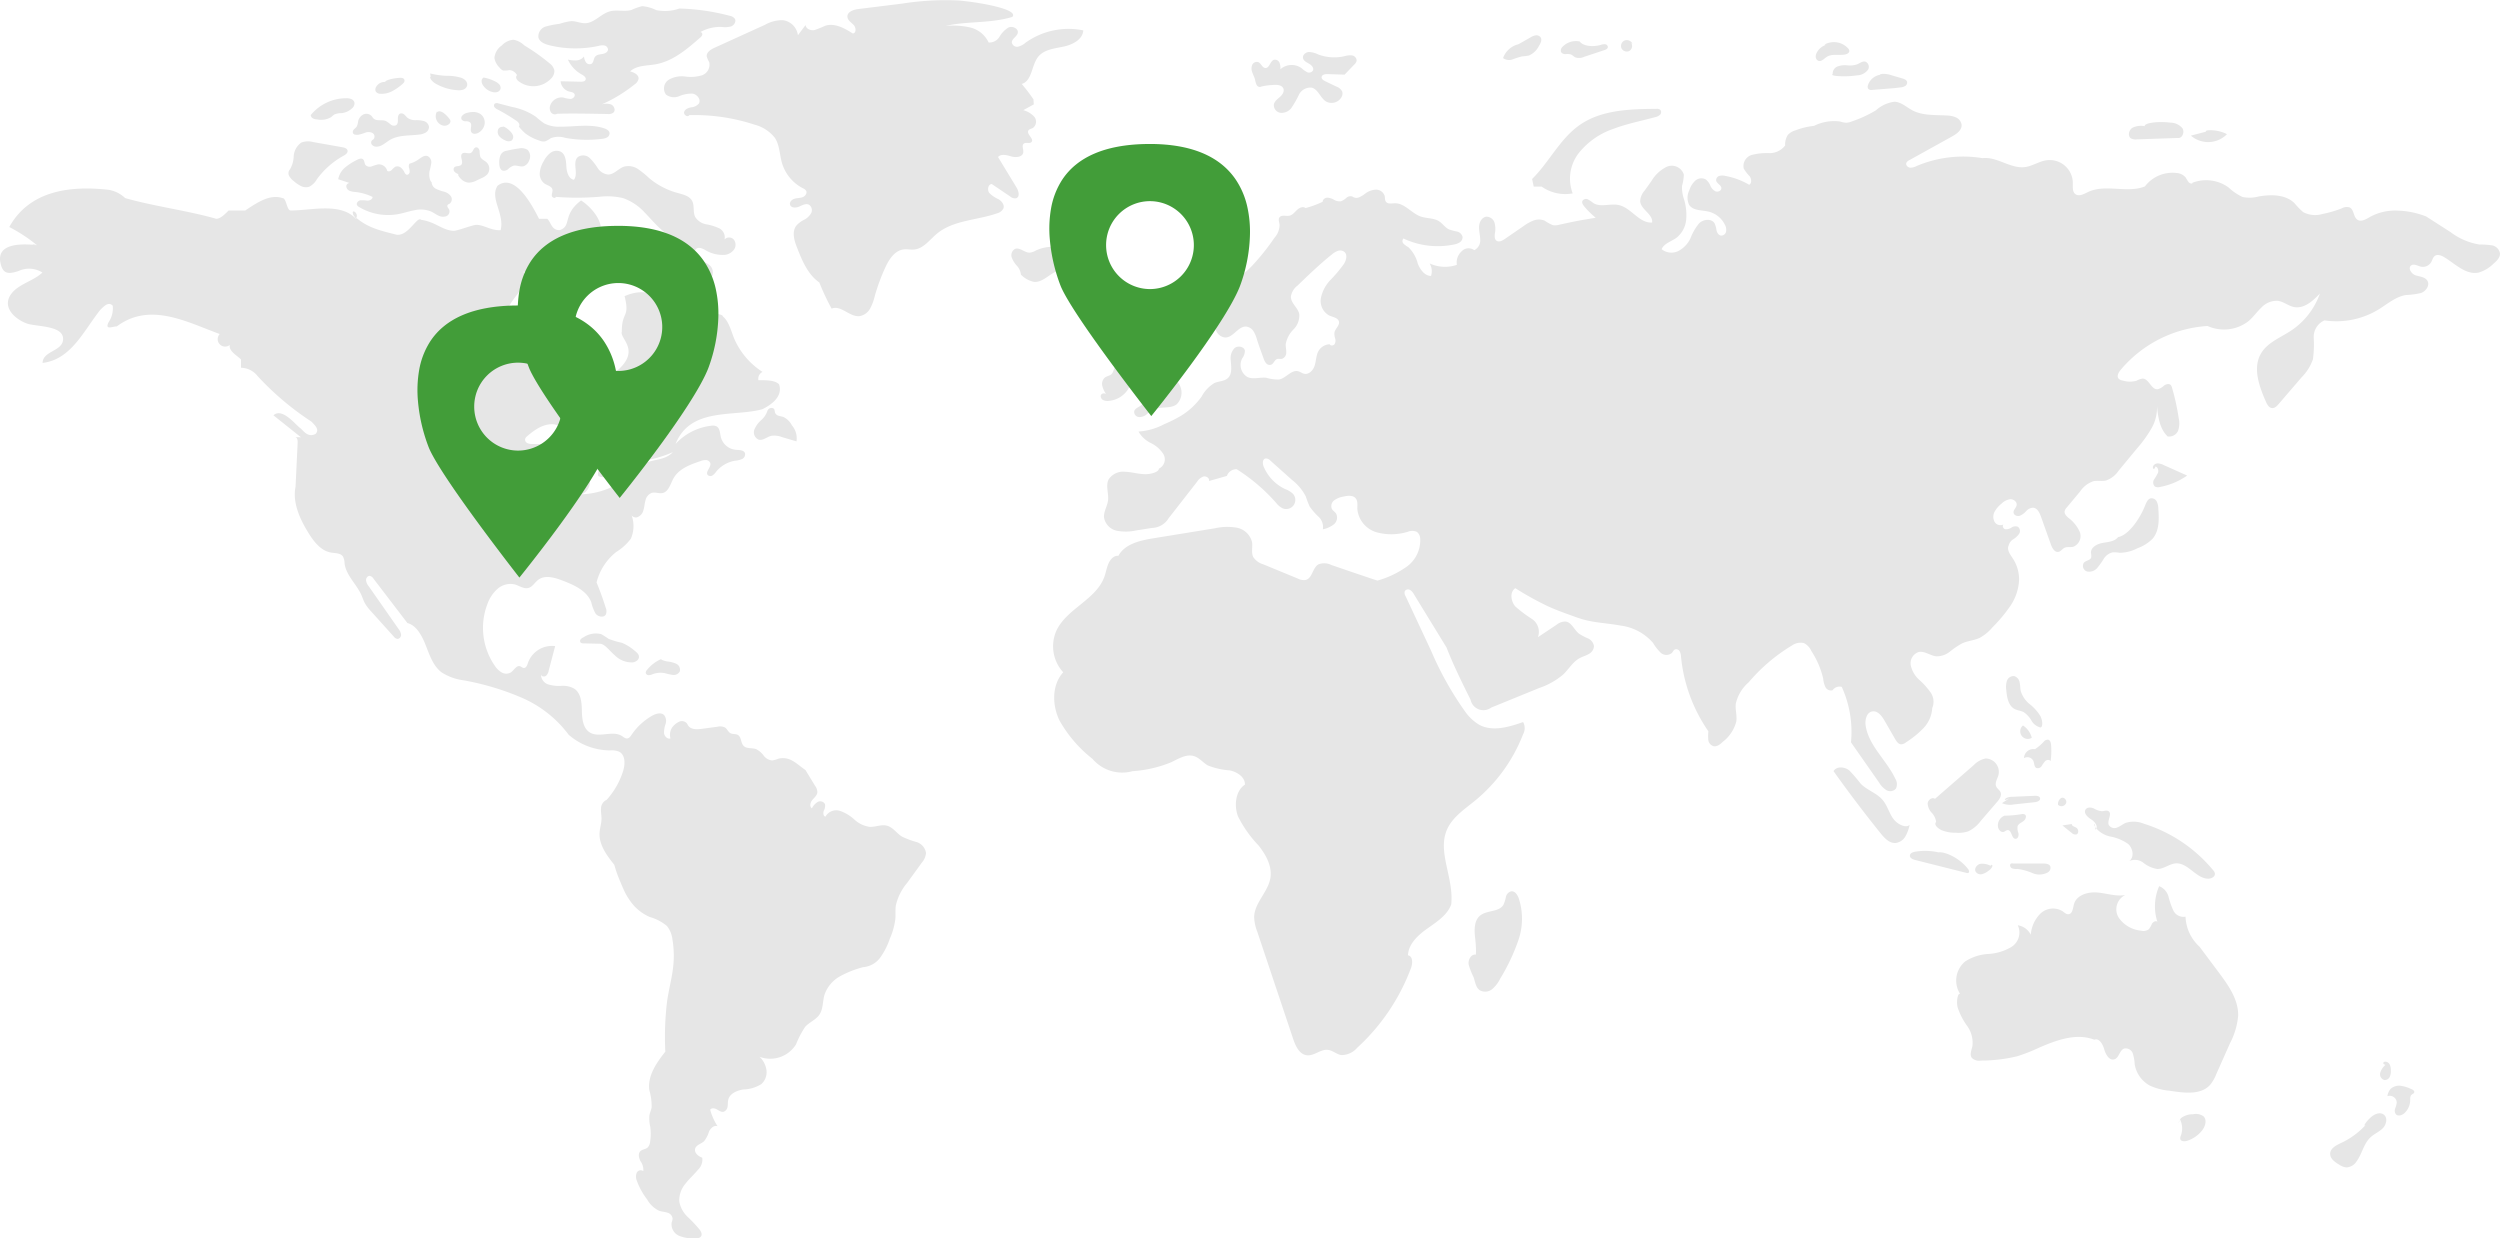 <svg xmlns="http://www.w3.org/2000/svg" xmlns:xlink="http://www.w3.org/1999/xlink" width="356" height="176.344" viewBox="0 0 356 176.344">
  <defs>
    <clipPath id="clip-path">
      <rect id="Rectangle_479" data-name="Rectangle 479" width="356" height="176.344" fill="#e6e6e6"/>
    </clipPath>
    <filter id="Blue_Pin_Canada" x="64.733" y="23.159" width="46.57" height="56.743" filterUnits="userSpaceOnUse">
      <feOffset dy="3" input="SourceAlpha"/>
      <feGaussianBlur stdDeviation="3" result="blur"/>
      <feFlood flood-opacity="0.161"/>
      <feComposite operator="in" in2="blur"/>
      <feComposite in="SourceGraphic"/>
    </filter>
    <filter id="Blue_Pin_Canada-2" x="50.448" y="34.499" width="46.57" height="56.743" filterUnits="userSpaceOnUse">
      <feOffset dy="3" input="SourceAlpha"/>
      <feGaussianBlur stdDeviation="3" result="blur-2"/>
      <feFlood flood-opacity="0.161"/>
      <feComposite operator="in" in2="blur-2"/>
      <feComposite in="SourceGraphic"/>
    </filter>
    <filter id="Blue_Pin_Canada-3" x="140.43" y="11.499" width="46.57" height="56.743" filterUnits="userSpaceOnUse">
      <feOffset dy="3" input="SourceAlpha"/>
      <feGaussianBlur stdDeviation="3" result="blur-3"/>
      <feFlood flood-opacity="0.161"/>
      <feComposite operator="in" in2="blur-3"/>
      <feComposite in="SourceGraphic"/>
    </filter>
  </defs>
  <g id="map-all" transform="translate(-38.314 -6870.025)">
    <g id="Map" transform="translate(38.314 6870.025)" clip-path="url(#clip-path)">
      <path id="Path_466" data-name="Path 466" d="M7.8,59.014a1.578,1.578,0,0,0,.166.085c.17.014.335.028.485.044a1.922,1.922,0,0,0-.651-.129" transform="translate(-3.204 -24.235)" fill="#e6e6e6"/>
      <path id="Path_467" data-name="Path 467" d="M85.752,52.01c.342-.8-.839-1.35-.43-.463h-.084c.052.052.107.094.16.144a4.028,4.028,0,0,0,.292.447c.014-.058.024-.1.034-.152l.028.025" transform="translate(-35.002 -20.982)" fill="#e6e6e6"/>
      <path id="Path_468" data-name="Path 468" d="M130.506,138.03a12.592,12.592,0,0,1-2.063-.77c-.757-.472-1.282-1.335-2.146-1.558-.805-.207-1.642.217-2.472.167a4.053,4.053,0,0,1-2.156-1.035,5.857,5.857,0,0,0-2.067-1.242,1.748,1.748,0,0,0-2.062.835c-.312-.1-.343-.533-.237-.843a1.511,1.511,0,0,0,.18-.941.761.761,0,0,0-1.046-.315,2.2,2.2,0,0,0-.819.9c-.377-.239-.234-.835.051-1.179s.683-.652.724-1.1a1.551,1.551,0,0,0-.317-.91l-1.379-2.262c-.685-.46-1.2-.958-1.817-1.3a2.7,2.7,0,0,0-2.039-.316,3.52,3.52,0,0,1-.885.253,1.686,1.686,0,0,1-1.2-.683,3.059,3.059,0,0,0-1.07-.922c-.592-.226-1.364-.019-1.8-.476-.411-.428-.3-1.246-.807-1.548-.316-.187-.741-.077-1.064-.252s-.459-.6-.769-.806a1.539,1.539,0,0,0-1.073-.116l-2.232.3c-.687.093-1.521.127-1.924-.437-.093-.13-.153-.283-.258-.4a.951.951,0,0,0-1.067-.172,2.783,2.783,0,0,0-.9.711,1.9,1.9,0,0,0-.318,1.664c-.426.143-.856-.295-.916-.74a3.7,3.7,0,0,1,.219-1.319,1.339,1.339,0,0,0-.213-1.268c-.441-.428-1.177-.2-1.711.1a8.787,8.787,0,0,0-2.918,2.712c-.15.223-.323.476-.589.516-.295.044-.546-.192-.8-.351-1.317-.835-3.23.318-4.555-.5-.977-.6-1.113-1.947-1.133-3.1s-.122-2.483-1.073-3.128a3.246,3.246,0,0,0-1.827-.409,5.294,5.294,0,0,1-1.879-.2,1.494,1.494,0,0,1-1.043-1.426c.034.291.459.38.7.21a1.283,1.283,0,0,0,.4-.759l.918-3.484a3.63,3.63,0,0,0-3.88,2.413c-.1.319-.262.735-.6.7-.186-.017-.324-.18-.5-.24-.527-.18-.861.553-1.319.869a1.3,1.3,0,0,1-1.327,0,3.01,3.01,0,0,1-.985-.971,9.476,9.476,0,0,1-1.009-8.829,5.172,5.172,0,0,1,1.449-2.123,2.762,2.762,0,0,1,2.427-.6c.653.184,1.281.674,1.937.5.591-.159.908-.791,1.4-1.161.955-.725,2.314-.325,3.434.1,1.657.634,3.493,1.44,4.117,3.1a6.051,6.051,0,0,0,.613,1.612c.349.461,1.17.63,1.46.13a1.24,1.24,0,0,0-.022-.973q-.565-1.825-1.3-3.593a8.047,8.047,0,0,1,2.8-4.338,7.422,7.422,0,0,0,2.084-1.893,4.466,4.466,0,0,0,.115-3.3.805.805,0,0,0,.733.266,1.4,1.4,0,0,0,.939-1.013c.145-.461.164-.953.3-1.417a1.46,1.46,0,0,1,.893-1.061c.49-.14,1.019.128,1.519.027.883-.181,1.129-1.288,1.564-2.079.756-1.373,2.377-1.977,3.864-2.474a1.986,1.986,0,0,1,.775-.147.674.674,0,0,1,.608.433c.169.595-.768,1.261-.347,1.713a.557.557,0,0,0,.681.034,2.154,2.154,0,0,0,.51-.528,4.426,4.426,0,0,1,2.683-1.558,3.2,3.2,0,0,0,.992-.234.741.741,0,0,0,.421-.839c-.171-.473-.828-.443-1.329-.483a2.428,2.428,0,0,1-2.11-1.821c-.129-.556-.122-1.259-.627-1.524a1.3,1.3,0,0,0-.748-.078A8.177,8.177,0,0,0,96.2,81.344c2.125-5.311,8.369-3.809,12.384-4.956,1.179-.589,2.947-1.768,2.357-3.536-.589-.589-1.768-.589-2.947-.589a1.094,1.094,0,0,1,.589-1.179,10.631,10.631,0,0,1-3.832-4.307c-.533-1.012-.84-2.814-1.81-3.586.006-.118-.2-.281-.84-.357-.589,1.768-1.768,3.536-2.947,2.947-2.357-2.947-5.3-7.661-10.213-5.483.784,3.126-.395,2.095-.395,5.041-.331.992,2.6,2.537-.4,5.331-.678.632-.7.081-1.216.857l-.741,3.094c-.589-1.179-.589-2.357-1.179-2.947-4.125-3.536-11.787-3.536-12.717-9.435.574-1.851,3.111-3.261,2.245-5.455a4.189,4.189,0,0,0,3.251-.242,1.6,1.6,0,0,0,.345-2.529,10.009,10.009,0,0,0,6.492-1.469c2.306-1.764-.091-4.73-1.879-5.877C80.033,48.724,81.47,50.31,79.7,50.9c-1.179,0-1.179-1.031-1.768-1.621H76.755c-1.179-2.357-3.536-6.483-5.893-4.715-1.179,1.768,1.018,3.978.429,6.335-1.351.086-2.362-.753-3.461-.754-.533,0-2.721.872-3.243.85-1.594-.069-2.565-1.275-4.628-1.569-.589-.589-1.952,2.652-3.72,2.063-2.131-.533-3.87-.955-5.49-2.335a.93.93,0,0,1-.062.127C48.467,46.921,44.342,48.1,41.4,48.1c-.589,0-.589-1.768-1.179-1.768-1.768-.589-3.536.589-5.3,1.768H32.555c-.589.589-1.179,1.179-1.768,1.179-4.125-1.179-8.84-1.768-12.965-2.947a4.468,4.468,0,0,0-2.357-1.179c-5.3-.589-11.2,0-14.144,5.3a22.53,22.53,0,0,1,3.929,2.576c-.3-.024-.345.015-.485-.044-2.013-.162-5.233-.111-4.706,2.539.337,1.7,1.192,1.647,2.585,1.193a3.542,3.542,0,0,1,3.392.218c-1.274,1.222-3.4,1.618-4.449,3.06-1.345,1.852.5,3.549,2.2,4.183,1.321.494,5.179.245,5.2,2.186C9,68.175,6.1,68.038,6.066,69.805c4.094-.49,5.862-4.615,8.22-7.562.589-.589,1.179-1.179,1.768-.589a3.543,3.543,0,0,1-.589,2.357c-.589,1.179.589.589,1.179.589,4.715-3.536,10.019-.589,14.648,1.091a1.058,1.058,0,0,0,1.428,1.555c-.164.89,1.015,1.48,1.6,2.069v1.179a3.062,3.062,0,0,1,2.357,1.179,40.578,40.578,0,0,0,7.661,6.483c.589.589,1.179,1.179.589,1.768-1.179.589-1.768-.589-2.289-.924-.808-.7-2.515-2.8-3.7-1.736l3.916,3.128-.79-.016c.3.1.336.494.321.806q-.149,3.132-.3,6.265c-.456,2.247.613,4.591,1.849,6.584.772,1.245,1.776,2.545,3.221,2.783.6.1,1.337.054,1.681.558a2.156,2.156,0,0,1,.229.976c.215,1.71,1.707,2.953,2.406,4.528.171.386.295.794.5,1.165a6.226,6.226,0,0,0,.886,1.157l3.2,3.559a.834.834,0,0,0,.557.352.571.571,0,0,0,.494-.631,1.656,1.656,0,0,0-.368-.808L52.5,101.6a1.659,1.659,0,0,1-.377-.845c-.012-.313.235-.655.546-.621a.834.834,0,0,1,.513.39l4.833,6.322c1.3.338,2.078,1.812,2.622,3.2s1.046,2.907,2.232,3.812A7.514,7.514,0,0,0,66.008,115a37.98,37.98,0,0,1,8.264,2.469,16.5,16.5,0,0,1,6.71,5.289,9.061,9.061,0,0,0,5.872,2.225,2.861,2.861,0,0,1,1.306.179c.913.47.876,1.789.568,2.768a11.079,11.079,0,0,1-2.34,4.092,1.359,1.359,0,0,0-.8,1.216c-.042.507.076,1.014.066,1.522-.012.65-.233,1.279-.275,1.928-.11,1.721,1.025,3.245,2.1,4.592a17.751,17.751,0,0,0,.872,2.449c.14.339.279.677.431,1.01a9.068,9.068,0,0,0,1.488,2.351,6.63,6.63,0,0,0,2.244,1.61,6.675,6.675,0,0,1,2.455,1.282,3.734,3.734,0,0,1,.782,1.884,14.12,14.12,0,0,1,.054,4.36c-.2,1.474-.577,2.918-.8,4.388a42.03,42.03,0,0,0-.263,7.268c-1.273,1.6-2.545,3.451-2.283,5.461a8.318,8.318,0,0,1,.335,2.47c-.07.4-.257.766-.322,1.162a5.385,5.385,0,0,0,.126,1.617,7.1,7.1,0,0,1-.026,2.139,1.321,1.321,0,0,1-.35.8c-.293.258-.758.252-1.035.526-.359.356-.212.964.018,1.414a2.1,2.1,0,0,1,.4,1.424.623.623,0,0,0-.931.226,1.455,1.455,0,0,0-.007,1.087,9.913,9.913,0,0,0,1.493,2.728,3.835,3.835,0,0,0,1.7,1.6c.379.133.793.143,1.173.274a.994.994,0,0,1,.747.845,2.584,2.584,0,0,1-.137.568A1.782,1.782,0,0,0,96.7,194.1a5.209,5.209,0,0,0,2.283.364c.314,0,.682-.024.85-.288.18-.285.01-.657-.187-.93a20.262,20.262,0,0,0-1.741-1.854,3.932,3.932,0,0,1-1.178-2.206,3.648,3.648,0,0,1,.882-2.5c.551-.717,1.238-1.32,1.813-2.018a1.962,1.962,0,0,0,.578-1.688c-.573-.2-1.191-.718-1-1.312.173-.526.855-.654,1.259-1.032a4.122,4.122,0,0,0,.709-1.383c.221-.473.713-.93,1.208-.762a8.3,8.3,0,0,1-1.045-2.333c.174-.305.639-.236.945-.061s.626.423.968.341a.873.873,0,0,0,.564-.753c.054-.328.02-.669.106-.991.234-.876,1.239-1.285,2.135-1.429a5.045,5.045,0,0,0,2.57-.768,2.286,2.286,0,0,0,.728-1.971,3.24,3.24,0,0,0-.978-1.909,4.32,4.32,0,0,0,5.19-1.786,13.4,13.4,0,0,1,1.294-2.483c.6-.669,1.538-1,2.04-1.751.538-.8.438-1.859.705-2.788a4.8,4.8,0,0,1,2.219-2.659,14.255,14.255,0,0,1,3.286-1.3,3.352,3.352,0,0,0,2.458-1.388,10,10,0,0,0,1.339-2.639,10.138,10.138,0,0,0,.8-2.86c.048-.627-.022-1.261.065-1.884a7.585,7.585,0,0,1,1.63-3.252l2.07-2.858a2.411,2.411,0,0,0,.6-1.372,1.931,1.931,0,0,0-1.365-1.569M75.079,80.236c1.1-.962,2.448-1.869,3.894-1.676a5.13,5.13,0,0,1,2.853,1.779,9.663,9.663,0,0,0,2.569,2.239,6.916,6.916,0,0,1,1.115.553A1.085,1.085,0,0,1,86,84.2a2.129,2.129,0,0,1-.583.8.815.815,0,0,0-.216.911,1.586,1.586,0,0,0,1.779-.285,7.979,7.979,0,0,1,4.271-1.858,15.808,15.808,0,0,0,4.561-1.258c-1.04,1.124-2.558,1.005-3.717,1.473a9.514,9.514,0,0,0-2.462,1.872,11.065,11.065,0,0,1-6.8,2.658,1.883,1.883,0,0,0,1.123-2.15,5.488,5.488,0,0,0-1.241-2.32,1.1,1.1,0,0,0-.681-.515c-.372-.039-.668.3-.877.609a12.746,12.746,0,0,0-.954,1.688,2.408,2.408,0,0,1-.431.714.73.73,0,0,1-.764.207c-.339-.142-.433-.578-.43-.946A4.246,4.246,0,0,1,80.3,82.457c.25-.183.56-.441.453-.732-.091-.247-.415-.292-.679-.3l-4.258-.077a1.654,1.654,0,0,1-.7-.116.565.565,0,0,1-.344-.572.819.819,0,0,1,.309-.428" transform="translate(0 -18.125)" fill="#e6e6e6"/>
      <path id="Path_469" data-name="Path 469" d="M93.111,38.193a3.78,3.78,0,0,1-1.248.573.754.754,0,0,0-.054.612,1.5,1.5,0,0,1,.078.624c-.041.207-.252.4-.451.33a.56.56,0,0,1-.267-.3,2.1,2.1,0,0,0-.509-.687.8.8,0,0,0-.805-.143,2.234,2.234,0,0,0-.52.471c-.173.16-.453.266-.635.118a1.231,1.231,0,0,0-1.3-.923,7.164,7.164,0,0,0-.923.288.814.814,0,0,1-.883-.215c-.167-.243-.116-.614-.343-.8s-.586-.058-.855.085a8.5,8.5,0,0,0-1.68,1.07,2.862,2.862,0,0,0-.995,1.684l1.729.577c-.26-.123-.581.146-.581.433a.764.764,0,0,0,.492.65,2.84,2.84,0,0,0,.843.164,7.312,7.312,0,0,1,2.409.7c-.009.331-.394.525-.725.527a6.283,6.283,0,0,0-.989-.054c-.326.054-.647.394-.5.692a.709.709,0,0,0,.3.272,8.031,8.031,0,0,0,5.573,1.007c.776-.146,1.526-.406,2.3-.549a3.95,3.95,0,0,1,2.326.161c.36.161.679.4,1.034.573a1.464,1.464,0,0,0,1.143.128.74.74,0,0,0,.448-.95c-.107-.212-.353-.421-.243-.632.061-.116.2-.155.314-.223a.785.785,0,0,0,.157-1.064,1.755,1.755,0,0,0-.982-.643,5.774,5.774,0,0,1-1.127-.4,1.109,1.109,0,0,1-.619-.954c-.238-.106-.418-.85-.3-1.548a10.025,10.025,0,0,0,.248-1.173.965.965,0,0,0-.527-.988c-.466-.164-.922.223-1.326.507" transform="translate(-33.558 -15.46)" fill="#e6e6e6"/>
      <path id="Path_470" data-name="Path 470" d="M70.507,39.856a4.653,4.653,0,0,0,.981.668,1.567,1.567,0,0,0,1.156.1,2.607,2.607,0,0,0,1.1-1.059,11.641,11.641,0,0,1,3.792-3.353c.292-.161.64-.4.583-.729s-.436-.434-.75-.49l-1.736-.308-2.376-.421a2.765,2.765,0,0,0-1.72.065,2.571,2.571,0,0,0-1.09,2.04,3.908,3.908,0,0,1-.529,1.774.827.827,0,0,0-.108.958,2.426,2.426,0,0,0,.7.755" transform="translate(-28.627 -14.028)" fill="#e6e6e6"/>
      <path id="Path_471" data-name="Path 471" d="M75.975,26.748a2.8,2.8,0,0,0,2-.309,4.6,4.6,0,0,1,.476-.391,2.59,2.59,0,0,1,1.03-.187,2.6,2.6,0,0,0,1.445-.651.96.96,0,0,0,.387-.843.757.757,0,0,0-.461-.516,1.822,1.822,0,0,0-.706-.113A6.524,6.524,0,0,0,75.1,26.12c-.048-.071,0,.261.189.418a1.213,1.213,0,0,0,.684.21" transform="translate(-30.835 -9.749)" fill="#e6e6e6"/>
      <path id="Path_472" data-name="Path 472" d="M85.321,29.782c-.134.2-.1.545.139.573-.2,0,.2.122.552.085a5.7,5.7,0,0,0,1.009-.3,1.264,1.264,0,0,1,1.021.043.589.589,0,0,1,.153.892c-.066.057-.148.093-.212.152a.479.479,0,0,0-.03.609.785.785,0,0,0,.575.293c.756.068,1.359-.572,2.012-.958,1.214-.719,2.725-.58,4.125-.757a2.316,2.316,0,0,0,.948-.281.953.953,0,0,0,.484-.818,1.021,1.021,0,0,0-.747-.832,4.281,4.281,0,0,0-1.179-.122,1.885,1.885,0,0,1-1.122-.325c-.167-.135-.291-.316-.453-.457a.614.614,0,0,0-.591-.166c-.293.109-.349.494-.34.806s.008.685-.251.858a.711.711,0,0,1-.774-.1,4.365,4.365,0,0,0-.669-.487c-.563-.252-1.331.056-1.777-.371-.116-.111-.189-.258-.3-.375a1.017,1.017,0,0,0-1.17-.183,1.431,1.431,0,0,0-.726.99,2.1,2.1,0,0,1-.192.715c-.128.2-.354.318-.488.513" transform="translate(-35.006 -11.248)" fill="#e6e6e6"/>
      <path id="Path_473" data-name="Path 473" d="M110.665,40.108a1.731,1.731,0,0,0,1.111.517,2.58,2.58,0,0,0,1.14-.333l.651-.306a2.464,2.464,0,0,0,.818-.527,1.273,1.273,0,0,0-.063-1.7c-.3-.287-.751-.436-.919-.815a3.137,3.137,0,0,1-.1-.823c-.042-.275-.258-.576-.53-.523-.342.066-.377.579-.671.766-.374.236-.951-.167-1.28.127-.42.375.255,1.2-.14,1.6-.26.265-.791.1-1.013.394a.5.5,0,0,0,.075.6,1.442,1.442,0,0,0,.561.335c-.167.047.06.4.363.692" transform="translate(-45.006 -14.615)" fill="#e6e6e6"/>
      <path id="Path_474" data-name="Path 474" d="M105.428,27.075c.006-.008.015-.012.022-.019a1.021,1.021,0,0,1,.109-.184c-.125.112-.128.157-.131.2" transform="translate(-43.295 -11.035)" fill="#e6e6e6"/>
      <path id="Path_475" data-name="Path 475" d="M105.539,28.383a1.319,1.319,0,0,0,.793.546.97.97,0,0,0,.9-.273.5.5,0,0,0,.144-.417.643.643,0,0,0-.127-.249,4.114,4.114,0,0,0-.738-.776,1.372,1.372,0,0,0-.56-.3.6.6,0,0,0-.563.156,1.36,1.36,0,0,0,.149,1.317" transform="translate(-43.235 -11.045)" fill="#e6e6e6"/>
      <path id="Path_476" data-name="Path 476" d="M91.392,21.07a3.13,3.13,0,0,0,1.663-.347,7.488,7.488,0,0,0,1.419-.964,1.268,1.268,0,0,0,.3-.316.437.437,0,0,0,.031-.42c-.108-.2-.385-.23-.614-.219-1.062.048-2.112.37-2.09.587a1.376,1.376,0,0,0-1.315.744.683.683,0,0,0-.042.6.771.771,0,0,0,.645.339" transform="translate(-37.245 -7.721)" fill="#e6e6e6"/>
      <path id="Path_477" data-name="Path 477" d="M104.876,19.3a7.1,7.1,0,0,0,2.913.834,2.056,2.056,0,0,0,.823-.075.862.862,0,0,0,.564-.566.819.819,0,0,0-.187-.7,1.519,1.519,0,0,0-.616-.415,6.816,6.816,0,0,0-2.182-.291,12.412,12.412,0,0,1-2.276-.335q.043.286.087.571c-.209-.295-.118.08.082.354a2.3,2.3,0,0,0,.793.624" transform="translate(-42.66 -7.29)" fill="#e6e6e6"/>
      <path id="Path_478" data-name="Path 478" d="M111.578,27.6a.491.491,0,0,0-.079.522.689.689,0,0,0,.6.259.911.911,0,0,1,.636.187c.33.35-.1.992.17,1.387.2.289.651.245.962.08a1.755,1.755,0,0,0,.909-1.23,1.5,1.5,0,0,0-.533-1.411A1.84,1.84,0,0,0,113,27.07a3.211,3.211,0,0,0-.977.2,1.442,1.442,0,0,0-.446.332" transform="translate(-45.77 -11.114)" fill="#e6e6e6"/>
      <path id="Path_479" data-name="Path 479" d="M117.942,20.81a1.267,1.267,0,0,0,.657-.006.687.687,0,0,0,.459-.443.714.714,0,0,0-.151-.617,1.641,1.641,0,0,0-.517-.4,5.634,5.634,0,0,0-1.736-.6.584.584,0,0,0-.286.529,1.131,1.131,0,0,0,.21.589,2.221,2.221,0,0,0,1.364.944" transform="translate(-47.788 -7.699)" fill="#e6e6e6"/>
      <path id="Path_480" data-name="Path 480" d="M120.289,31.056a.981.981,0,0,0,.214.917,2.166,2.166,0,0,0,.8.552.951.951,0,0,0,.927.04.686.686,0,0,0,.176-.785,1.849,1.849,0,0,0-.525-.676,2.609,2.609,0,0,0-.585-.438c-.219-.11-.475-.161-.233-.029a.644.644,0,0,0-.778.419" transform="translate(-49.381 -12.549)" fill="#e6e6e6"/>
      <path id="Path_481" data-name="Path 481" d="M121.117,39.007a.888.888,0,0,0,.789-.225,2.257,2.257,0,0,1,.713-.463c.477-.133.989.187,1.468.067a1.279,1.279,0,0,0,.787-.787,1.337,1.337,0,0,0-.189-1.536,1.641,1.641,0,0,0-1.267-.211c-.8.1-1.576.3-1.849.344a1.1,1.1,0,0,0-.79.7,2.752,2.752,0,0,0-.14,1.09c.008.4.1.888.479,1.017" transform="translate(-49.541 -14.71)" fill="#e6e6e6"/>
      <path id="Path_482" data-name="Path 482" d="M135.831,65.082a1.388,1.388,0,0,0,.5.9,2.329,2.329,0,0,0,.343.317.613.613,0,0,0,.469.155.564.564,0,0,0,.368-.415,2.9,2.9,0,0,1,.173-.555,1.153,1.153,0,0,1,1.117-.447,5.235,5.235,0,0,0,1.265.077.714.714,0,0,0,.617-.508.859.859,0,0,0-.421-.741,8.512,8.512,0,0,0-2.389-1.17,1.923,1.923,0,0,0-1.245-.159,1.258,1.258,0,0,0-.739.8,3.14,3.14,0,0,0-.125,1.115,3.916,3.916,0,0,0,.05.55l-.029-.048c.011.045.031.087.044.131" transform="translate(-55.753 -25.659)" fill="#e6e6e6"/>
      <path id="Path_483" data-name="Path 483" d="M125.36,30.615c.006-.008.007-.017.012-.025-.039-.044-.048-.045-.012.025" transform="translate(-51.471 -12.549)" fill="#e6e6e6"/>
      <path id="Path_484" data-name="Path 484" d="M126.621,30.372a3.413,3.413,0,0,0,.827-.461,3.174,3.174,0,0,1,2.06-.047,17.237,17.237,0,0,0,5.224.143,1.854,1.854,0,0,0,.723-.2.683.683,0,0,0,.365-.614c-.032-.357-.41-.566-.749-.681-2.021-.682-4.226-.211-6.359-.238a4.42,4.42,0,0,1-2.238-.494,12.44,12.44,0,0,1-1.159-.929,9.108,9.108,0,0,0-3.389-1.39l-1.931-.5a.582.582,0,0,0-.535.038.394.394,0,0,0-.014.507,1.181,1.181,0,0,0,.443.326,26.062,26.062,0,0,1,2.588,1.551,1.375,1.375,0,0,1,.416.38.49.49,0,0,1,.023.509,7.114,7.114,0,0,0,.883.936,6.618,6.618,0,0,0,2,1.035,1.522,1.522,0,0,0,.815.128" transform="translate(-49.017 -10.233)" fill="#e6e6e6"/>
      <path id="Path_485" data-name="Path 485" d="M120.734,13.983a3.038,3.038,0,0,0,.84-.059,1.28,1.28,0,0,1,.967.509c.055.066.1.134.145.2a.457.457,0,0,0-.092.494,1.045,1.045,0,0,0,.384.434,3.452,3.452,0,0,0,4.52-.4A1.506,1.506,0,0,0,128,13.979a1.635,1.635,0,0,0-.5-.868,29.276,29.276,0,0,0-3.772-2.7,3,3,0,0,0-1.537-.808,2.483,2.483,0,0,0-1.657.8,2.409,2.409,0,0,0-1.07,1.807,2.5,2.5,0,0,0,.728,1.354,1.173,1.173,0,0,0,.538.424" transform="translate(-49.059 -3.942)" fill="#e6e6e6"/>
      <path id="Path_486" data-name="Path 486" d="M131.6,7.043a15.545,15.545,0,0,0,7.017.107,2.021,2.021,0,0,1,.83-.069.636.636,0,0,1,.537.56c0,.377-.432.593-.8.656s-.8.086-1.034.382-.193.814-.525,1.017a.628.628,0,0,1-.78-.215,1.829,1.829,0,0,1-.282-.832,1.439,1.439,0,0,1-1.062.561,4.258,4.258,0,0,1-1.23-.119,4.59,4.59,0,0,0,1.963,2.12c.3.165.684.434.557.755-.1.249-.432.283-.7.278l-2.858-.064a1.673,1.673,0,0,0,1.229,1.466c.279.07.626.1.75.359.152.319-.216.673-.569.695a4.719,4.719,0,0,1-1.035-.205,1.718,1.718,0,0,0-1.84,1.089,1.126,1.126,0,0,0,.075.994.689.689,0,0,0,.9.232c1.962-.065,4.569-.015,7.176.034a1.119,1.119,0,0,0,.865-.23c.316-.341.055-.945-.37-1.133a2.226,2.226,0,0,0-1.368.01,20.824,20.824,0,0,0,4.727-2.869,1.246,1.246,0,0,0,.56-.8c.042-.577-.642-.9-1.2-1.049.926-.871,2.356-.789,3.608-1.006,2.463-.427,4.475-2.142,6.353-3.791a.824.824,0,0,0,.316-.439c.031-.182-.13-.4-.306-.344a5.749,5.749,0,0,1,3.062-.748,3.308,3.308,0,0,0,1.362-.082c.425-.171.75-.7.509-1.094a1.139,1.139,0,0,0-.723-.411,30.737,30.737,0,0,0-7.169-1.034,6.159,6.159,0,0,1-3.295.224,5.574,5.574,0,0,0-1.994-.563,7.8,7.8,0,0,0-1.511.535c-.994.3-2.092-.065-3.095.205-1.269.342-2.2,1.656-3.514,1.69-.662.018-1.3-.306-1.957-.3a7.851,7.851,0,0,0-1.663.38,14.125,14.125,0,0,0-2.007.391,1.467,1.467,0,0,0-1.035,1.56c.163.639.889.935,1.529,1.094" transform="translate(-53.403 -0.608)" fill="#e6e6e6"/>
      <path id="Path_487" data-name="Path 487" d="M155.95,47.46a7.356,7.356,0,0,0-1.839-.566,2.328,2.328,0,0,1-1.559-1.039c-.357-.706-.07-1.617-.452-2.31-.391-.71-1.3-.9-2.078-1.116a10.6,10.6,0,0,1-4.02-2.1,13.327,13.327,0,0,0-1.6-1.3,2.447,2.447,0,0,0-1.973-.348c-.817.263-1.418,1.127-2.277,1.13a2.013,2.013,0,0,1-1.493-.929,7.815,7.815,0,0,0-1.13-1.424,1.355,1.355,0,0,0-1.671-.15c-.869.741.12,2.351-.58,3.253-.771-.151-1.032-1.116-1.075-1.9s-.111-1.727-.8-2.1a1.425,1.425,0,0,0-1.447.151,3.348,3.348,0,0,0-.964,1.17,3.9,3.9,0,0,0-.578,1.671A1.737,1.737,0,0,0,131.1,41.1c.41.267,1.028.382,1.122.863.055.285-.122.572-.091.861s.538.456.561.166a38.882,38.882,0,0,0,6.3-.021,9.611,9.611,0,0,1,3.283.2,7.511,7.511,0,0,1,3.079,2.05c1.291,1.306,2.439,2.873,4.138,3.57a1.187,1.187,0,0,1,.507.3c.346.431-.206,1.085-.758,1.1a4.867,4.867,0,0,1-1.574-.484c-.526-.171-1.244-.094-1.438.424-.111.3,0,.637-.091.942a1.217,1.217,0,0,1-1.246.7,11.405,11.405,0,0,0-1.533-.105c-.51.061-1.046.468-.98.977.07.532.735.777,1.264.687s1-.391,1.527-.493a3.482,3.482,0,0,1,2.982,1.3,12.958,12.958,0,0,0,2.413,2.372,1.787,1.787,0,0,0,1.39.283.889.889,0,0,0,.618-1.129c-.12-.258-.39-.417-.532-.663s-.018-.677.262-.628c.139.025.227.157.318.265a1.382,1.382,0,1,0,2.062-1.838,3.1,3.1,0,0,0-1.082-.621,2.131,2.131,0,0,1-1.01-.713.819.819,0,0,1,.154-1.116c.36-.218.817-.013,1.19.182a4.735,4.735,0,0,0,2.871.712,1.882,1.882,0,0,0,1.271-.747,1.206,1.206,0,0,0-.022-1.412.894.894,0,0,0-1.324-.032,1.455,1.455,0,0,0-.787-1.6" transform="translate(-53.553 -14.956)" fill="#e6e6e6"/>
      <path id="Path_488" data-name="Path 488" d="M185.386,99.23c-.091.173-.089.278,0,0" transform="translate(-76.103 -40.75)" fill="#e6e6e6"/>
      <path id="Path_489" data-name="Path 489" d="M185.433,99.145l0-.008c.009-.039.027-.074.033-.114-.015.05-.026.085-.038.121" transform="translate(-76.15 -40.665)" fill="#e6e6e6"/>
      <path id="Path_490" data-name="Path 490" d="M182.234,101.658a1.13,1.13,0,0,0,.605,1.425c.607.173,1.164-.378,1.776-.535a2.934,2.934,0,0,1,1.534.168l2.081.615a2.793,2.793,0,0,0-.638-2.264,2.719,2.719,0,0,0-1.18-1.192c-.23-.088-.479-.111-.713-.189a.781.781,0,0,1-.534-.466,3.424,3.424,0,0,0-.081-.422c-.14-.314-.639-.283-.865-.024a.959.959,0,0,0-.118.177,2.956,2.956,0,0,1-.862,1.327,3.609,3.609,0,0,0-1.006,1.38" transform="translate(-74.813 -40.479)" fill="#e6e6e6"/>
      <path id="Path_491" data-name="Path 491" d="M207.092,26.2l2.632,1.777a1.016,1.016,0,0,0,.863.25c.551-.2.346-1.024.042-1.525l-2.638-4.342c.447-.5,1.257-.269,1.9-.083s1.584.106,1.691-.559c.07-.435-.265-.99.082-1.262.3-.238.843.055,1.1-.235.4-.46-.754-1.1-.45-1.633.124-.217.418-.246.64-.362a1.112,1.112,0,0,0,.192-1.609,3.217,3.217,0,0,0-1.562-.929l1.5-.821q-.025-.364-.048-.728a27.311,27.311,0,0,0-1.668-2.184c1.5-.435,1.368-2.66,2.349-3.877.825-1.024,2.293-1.167,3.58-1.435s2.752-1,2.835-2.317A10.5,10.5,0,0,0,211.9,6.089a2.54,2.54,0,0,1-1.045.558.753.753,0,0,1-.895-.575c-.038-.561.751-.853.846-1.407.1-.611-.752-1-1.321-.751a3.711,3.711,0,0,0-1.28,1.316,1.679,1.679,0,0,1-1.553.821,3.878,3.878,0,0,0-2.631-2.139,11,11,0,0,0-3.491-.218c3.009-.708,6.3-.324,9.494-1.283,1.048-1.119-5.044-2.135-7.7-2.345a39.593,39.593,0,0,0-7.979.447l-6.236.773c-.7.087-1.608.4-1.565,1.107.031.5.552.805.9,1.176s.374,1.167-.13,1.2c-1.186-.751-2.58-1.529-3.919-1.106a14.912,14.912,0,0,1-1.533.618c-.542.108-1.236-.169-1.274-.72l-1.091,1.459a2.491,2.491,0,0,0-2.11-2.143,4.871,4.871,0,0,0-2.539.635L167.625,6.8c-.549.25-1.193.664-1.11,1.261a3.791,3.791,0,0,0,.349.783,1.6,1.6,0,0,1-1.051,1.885,5.594,5.594,0,0,1-2.368.169,3.689,3.689,0,0,0-2.347.461,1.471,1.471,0,0,0-.385,2.109,1.884,1.884,0,0,0,1.866.232,4.449,4.449,0,0,1,1.923-.366c.65.107,1.237.857.886,1.416a1.6,1.6,0,0,1-1.1.533c-.411.087-.879.262-.994.666s.535.822.72.445a27.407,27.407,0,0,1,9.3,1.356,5.386,5.386,0,0,1,2.91,1.892c.677,1.038.657,2.367,1,3.558a5.945,5.945,0,0,0,2.967,3.6,1.03,1.03,0,0,1,.473.362c.189.345-.127.774-.494.914s-.779.111-1.155.223-.746.47-.639.848c.135.48.828.478,1.284.278s.97-.5,1.414-.272a.932.932,0,0,1,.3,1.213,2.4,2.4,0,0,1-1,.931,3.687,3.687,0,0,0-1.1.83c-.674.879-.3,2.136.11,3.167.725,1.845,1.533,3.8,3.161,4.929a33.259,33.259,0,0,0,1.752,3.729c1.289-.563,2.551,1.2,3.953,1.067a2.112,2.112,0,0,0,1.526-1.08,7.294,7.294,0,0,0,.672-1.812,28.492,28.492,0,0,1,1.463-3.978c.542-1.193,1.366-2.491,2.668-2.636.483-.054.973.066,1.458.022,1.336-.123,2.214-1.388,3.243-2.248,2.327-1.947,5.678-1.9,8.543-2.9a1.389,1.389,0,0,0,.941-.718c.174-.506-.246-1.025-.7-1.3a4.219,4.219,0,0,1-1.315-.893c-.318-.429-.187-1.223.345-1.271" transform="translate(-65.873 0)" fill="#e6e6e6"/>
      <path id="Path_492" data-name="Path 492" d="M252.763,62.931a1.441,1.441,0,0,0,1.225-.671,1.17,1.17,0,0,0-.107-1.108,2.439,2.439,0,0,0-.858-.767,5.561,5.561,0,0,0-5.143-.226,2.282,2.282,0,0,1-.885.31c-.74.021-1.413-.81-2.1-.527a1.012,1.012,0,0,0-.463,1.2,3.554,3.554,0,0,0,.734,1.193,2.2,2.2,0,0,1,.576,1.26,3.655,3.655,0,0,0,1.868,1.037c1.365.108,2.346-1.391,3.69-1.648a13.346,13.346,0,0,1,1.46-.057" transform="translate(-100.363 -24.49)" fill="#e6e6e6"/>
      <path id="Path_493" data-name="Path 493" d="M302.906,16.515a2.567,2.567,0,0,0,.235.761.5.5,0,0,0,.682.2,8.9,8.9,0,0,1,1.564-.212c.6-.067,1.377-.025,1.563.546.141.431-.184.872-.526,1.171s-.747.595-.84,1.04a1.1,1.1,0,0,0,.956,1.206,1.771,1.771,0,0,0,1.516-.667,14.138,14.138,0,0,0,1.093-1.912,1.832,1.832,0,0,1,1.8-1.012c.935.217,1.231,1.442,2.039,1.96a1.625,1.625,0,0,0,2.251-.655,1,1,0,0,0,.065-.765,1.47,1.47,0,0,0-.819-.689l-1.583-.76c-.253-.121-.546-.309-.523-.589.03-.351.5-.437.852-.426l2.418.077,1.377-1.433a1.076,1.076,0,0,0,.339-.534.76.76,0,0,0-.668-.773,2.844,2.844,0,0,0-1.117.128,6.521,6.521,0,0,1-3.7-.269,3.271,3.271,0,0,0-1.3-.345c-.453.026-.926.4-.852.853.068.408.511.616.872.82s.727.617.535.984a.668.668,0,0,1-.853.2,4.279,4.279,0,0,1-.776-.567,2.42,2.42,0,0,0-3,.172,2.047,2.047,0,0,0-.123-.932.7.7,0,0,0-.763-.426c-.576.16-.651,1.206-1.248,1.175-.45-.024-.6-.665-1.012-.839a.724.724,0,0,0-.88.433,1.485,1.485,0,0,0,.039,1.063c.121.342.3.665.389,1.016" transform="translate(-124.182 -5.159)" fill="#e6e6e6"/>
      <path id="Path_494" data-name="Path 494" d="M266.349,93.155a1.436,1.436,0,0,0,.773.1,3.634,3.634,0,0,0,2.96-2.053,2.879,2.879,0,0,0,.2-1.727,1.8,1.8,0,0,0-.878-1.266,1.138,1.138,0,0,0-1.426.3c-.192.286-.22.672-.46.919s-.666.288-.957.505a1.193,1.193,0,0,0-.377,1.168,3.516,3.516,0,0,0,.532,1.17c-.388-.2-.712-.008-.752.253a.643.643,0,0,0,.379.633" transform="translate(-109.221 -36.17)" fill="#e6e6e6"/>
      <path id="Path_495" data-name="Path 495" d="M277.079,90.857a.856.856,0,0,0,0-.347,3.417,3.417,0,0,0,0,.347" transform="translate(-113.783 -37.169)" fill="#e6e6e6"/>
      <path id="Path_496" data-name="Path 496" d="M274.983,85.665a1.478,1.478,0,0,1,.468.776c.023-.424.183.046.123.454a4.175,4.175,0,0,1-.6,1.337,1.868,1.868,0,0,0-.282,1.4c.078.254.253.493.222.757-.072.608-1.081.675-1.243,1.266a.732.732,0,0,0,.642.83,1.562,1.562,0,0,0,1.1-.358,7.6,7.6,0,0,1,.964-.688c1.034-.519,2.422-.065,3.342-.768a2.339,2.339,0,0,0,.343-2.883,14.444,14.444,0,0,0-1.994-2.435,8.577,8.577,0,0,1-1.6-2.913c-.216-.684-.429-1.5-1.094-1.765a1.565,1.565,0,0,0-1.688.583,2.706,2.706,0,0,0,.276,3.635c.319.281.7.48,1.017.767" transform="translate(-112.158 -33.1)" fill="#e6e6e6"/>
      <path id="Path_497" data-name="Path 497" d="M459.317,45.03a10.4,10.4,0,0,0-1.723-.11,9.26,9.26,0,0,1-4.167-1.782l-3.459-2.217a11.976,11.976,0,0,0-4.012-.832,7.44,7.44,0,0,0-3.962.884c-.572.334-1.282.779-1.829.4-.581-.4-.457-1.447-1.094-1.744a1.446,1.446,0,0,0-1.111.131,15.975,15.975,0,0,1-2.758.807,3.648,3.648,0,0,1-2.748-.268,10.459,10.459,0,0,1-1.25-1.287c-1.289-1.244-3.321-1.245-5.087-.94a4.932,4.932,0,0,1-2.29.074,7.458,7.458,0,0,1-2.009-1.368,5.468,5.468,0,0,0-5.113-.669c-.014.208-.372.127-.557-.068a6.83,6.83,0,0,1-.43-.681,1.905,1.905,0,0,0-1.332-.634,4.924,4.924,0,0,0-4.467,1.915c-2.538,1.02-5.616-.385-8.085.793-.588.281-1.3.693-1.82.3-.448-.346-.354-1.027-.361-1.594a3.291,3.291,0,0,0-3.818-3.211c-1.031.168-1.941.817-2.977.956-2.072.279-4-1.526-6.072-1.269a16.97,16.97,0,0,0-9.407,1.133,1.768,1.768,0,0,1-.926.218c-.318-.047-.617-.369-.51-.672a.825.825,0,0,1,.422-.39l6.064-3.362c.677-.375,1.45-.922,1.384-1.693a1.342,1.342,0,0,0-.774-1.022,3.367,3.367,0,0,0-1.3-.281c-1.668-.108-3.435.045-4.914-.732-.846-.444-1.6-1.188-2.549-1.233A4.822,4.822,0,0,0,371.62,25.8a17.113,17.113,0,0,1-3.37,1.561,2.463,2.463,0,0,1-.891.215,4.018,4.018,0,0,1-.867-.181,6.419,6.419,0,0,0-3.7.626,10.186,10.186,0,0,0-2.628.632,2.368,2.368,0,0,0-1.1.665,2.516,2.516,0,0,0-.375,1.49,2.779,2.779,0,0,1-2.257,1.093,8.624,8.624,0,0,0-2.489.254,1.655,1.655,0,0,0-1.154,1.94,5.49,5.49,0,0,0,.839,1.091c.268.375.34,1-.064,1.221a10.384,10.384,0,0,0-3.413-1.265,1.661,1.661,0,0,0-.838.005.635.635,0,0,0-.454.637c.066.451.733.648.747,1.1.011.374-.481.593-.83.46a1.57,1.57,0,0,1-.738-.81,2.185,2.185,0,0,0-.659-.891,1.312,1.312,0,0,0-1.5.191,3.125,3.125,0,0,0-.837,1.36,2.334,2.334,0,0,0-.017,2.086c.563.833,1.788.721,2.766.951a3.5,3.5,0,0,1,2.32,1.871,1.485,1.485,0,0,1,.166.975.71.71,0,0,1-.726.565c-.344-.05-.555-.408-.638-.746a3.494,3.494,0,0,0-.275-1c-.431-.714-1.574-.592-2.181-.02a7.471,7.471,0,0,0-1.249,2.15,3.918,3.918,0,0,1-1.724,1.81,2.211,2.211,0,0,1-2.386-.258c.355-.835,1.389-1.091,2.12-1.629a3.707,3.707,0,0,0,1.371-2.518,7.613,7.613,0,0,0-.287-2.914,5.194,5.194,0,0,1-.3-1.952,6.158,6.158,0,0,0,.259-1.61,1.8,1.8,0,0,0-2.423-1.117,5.206,5.206,0,0,0-2.2,2.056l-.976,1.361a2.4,2.4,0,0,0-.618,1.509c.1,1.187,1.861,1.84,1.7,3.019-1.825.148-2.976-2.116-4.767-2.492-1.193-.251-2.56.367-3.594-.278a5.925,5.925,0,0,0-.77-.522.611.611,0,0,0-.8.226c-.1.258.075.536.251.75a11.249,11.249,0,0,0,1.649,1.632l-2.088.358c-1.059.19-2.083.414-3.107.639a2.133,2.133,0,0,1-.9.065,6.305,6.305,0,0,1-1.184-.649,2.16,2.16,0,0,0-1.615,0,6.411,6.411,0,0,0-1.437.816l-2.636,1.812c-.346.238-.813.478-1.154.235-.308-.22-.284-.675-.235-1.049a3.29,3.29,0,0,0-.051-1.507,1.213,1.213,0,0,0-1.121-.869c-.628.036-1.036.719-1.081,1.347s.148,1.249.157,1.879a1.538,1.538,0,0,1-.848,1.546,1.344,1.344,0,0,0-1.805.176,2.139,2.139,0,0,0-.669,1.91,5.2,5.2,0,0,1-3.876-.2,2.174,2.174,0,0,1,.2,1.783c-.912-.011-1.546-.908-1.887-1.755a4.87,4.87,0,0,0-1.34-2.338,3.556,3.556,0,0,1-.68-.49.549.549,0,0,1-.025-.753,11.414,11.414,0,0,0,7.178.861,2.228,2.228,0,0,0,.844-.314.867.867,0,0,0,.4-.767,1.039,1.039,0,0,0-.8-.77,8.649,8.649,0,0,1-1.131-.3c-.556-.26-.9-.831-1.42-1.161-.766-.49-1.767-.377-2.624-.683-1.317-.47-2.28-1.913-3.677-1.879-.441.011-.98.141-1.251-.208-.184-.237-.129-.575-.2-.866A1.284,1.284,0,0,0,300.4,37.1a2.731,2.731,0,0,0-1.519.57,4.018,4.018,0,0,1-.859.522.966.966,0,0,1-.954-.108.856.856,0,0,0-.856.183,2.317,2.317,0,0,1-.774.487,1.48,1.48,0,0,1-.967-.2,2.223,2.223,0,0,0-.947-.314c-.336,0-.7.249-.688.585a13.675,13.675,0,0,1-2.456.9c-.326-.29-.866-.053-1.2.263s-.63.725-1.079.821c-.492.1-1.142-.162-1.426.252-.2.289-.027.674.019,1.02a2.782,2.782,0,0,1-.735,1.886,33.02,33.02,0,0,1-3.177,3.974,11.052,11.052,0,0,1-4.2,2.8,3.285,3.285,0,0,0-1.931,1.1,2.747,2.747,0,0,0,.012,2.125l.605,2.157a4.49,4.49,0,0,0,.522,1.307,1.513,1.513,0,0,0,1.154.722c1.167.036,1.869-1.661,3.032-1.549a1.453,1.453,0,0,1,1.018.68,4.321,4.321,0,0,1,.482,1.165c.26.817.6,1.747.939,2.677a2,2,0,0,0,.363.693.678.678,0,0,0,.71.216c.372-.144.476-.682.855-.81.216-.073.456.015.68-.028a.919.919,0,0,0,.622-.909c.019-.4-.095-.789-.075-1.185A3.953,3.953,0,0,1,288.682,57a2.792,2.792,0,0,0,.815-2.2c-.2-.9-1.2-1.536-1.192-2.462a2.428,2.428,0,0,1,.945-1.574c1.576-1.521,3.154-3.043,4.864-4.411a2.813,2.813,0,0,1,.853-.523,1,1,0,0,1,.954.133c.48.407.269,1.193-.068,1.725a19.793,19.793,0,0,1-1.906,2.268,5.208,5.208,0,0,0-1.368,2.585,2.355,2.355,0,0,0,1.2,2.489c.517.226,1.243.309,1.37.859s-.539,1-.641,1.564a2.158,2.158,0,0,0,.1.835,1.024,1.024,0,0,1-.083.817c-.165.229-.582.269-.7.013a1.928,1.928,0,0,0-1.7,1.189c-.246.616-.242,1.307-.463,1.933s-.816,1.223-1.464,1.079c-.3-.065-.541-.274-.833-.352-.994-.268-1.75.994-2.763,1.176a6.376,6.376,0,0,1-1.815-.256c-.895-.1-1.856.274-2.673-.106a2,2,0,0,1-.735-2.659,1.906,1.906,0,0,0,.378-1.075c-.1-.616-1.018-.775-1.489-.367a2.078,2.078,0,0,0-.525,1.724c.053.882.246,1.918-.4,2.524-.506.477-1.3.436-1.938.714a5.07,5.07,0,0,0-1.819,1.934,10.115,10.115,0,0,1-2.872,2.693,20.218,20.218,0,0,1-2.455,1.235,8.992,8.992,0,0,1-3.653,1.043,4.036,4.036,0,0,0,1.759,1.638,4.353,4.353,0,0,1,1.8,1.6,1.464,1.464,0,0,1-.651,2.042c-.006.46-1.055.809-2,.791s-1.861-.306-2.8-.34a2.47,2.47,0,0,0-2.364,1.09c-.452.906.045,2-.085,3-.107.827-.639,1.588-.57,2.419a2.34,2.34,0,0,0,1.831,1.888,6.859,6.859,0,0,0,2.782-.053l2.229-.35a2.846,2.846,0,0,0,2.36-1.383l4.056-5.2a1.763,1.763,0,0,1,.922-.743c.394-.086.883.259.767.645l2.547-.723a1.437,1.437,0,0,1,1.4-.956,25.828,25.828,0,0,1,5.6,4.774,2.784,2.784,0,0,0,.9.775,1.3,1.3,0,0,0,1.512-2.05,3.311,3.311,0,0,0-1.138-.682,6.176,6.176,0,0,1-3.027-3.169c-.177-.424-.2-1.077.25-1.177a.863.863,0,0,1,.707.311l3.072,2.742a7.1,7.1,0,0,1,1.95,2.325,14.973,14.973,0,0,0,.57,1.473,9.419,9.419,0,0,0,1.278,1.462,1.989,1.989,0,0,1,.593,1.769,3.627,3.627,0,0,0,1.574-.707,1.242,1.242,0,0,0,.289-1.566c-.163-.225-.425-.368-.566-.608a1.025,1.025,0,0,1,.313-1.236,3,3,0,0,1,1.268-.526c.625-.152,1.4-.256,1.805.246.327.407.217.994.229,1.516a3.821,3.821,0,0,0,2.713,3.3,7.982,7.982,0,0,0,4.484-.067,1.63,1.63,0,0,1,1.285.019,1.271,1.271,0,0,1,.47.935,4.631,4.631,0,0,1-1.913,4.015,13.67,13.67,0,0,1-4.176,1.988c-2.168-.715-4.368-1.47-6.567-2.225a2.242,2.242,0,0,0-1.849-.079c-.837.5-.849,1.964-1.793,2.211a1.833,1.833,0,0,1-1.134-.2l-4.911-2.025a2.573,2.573,0,0,1-1.427-1.032c-.326-.641-.065-1.419-.177-2.13a2.762,2.762,0,0,0-2.181-2.057,8.116,8.116,0,0,0-3.157.095l-8.674,1.409c-1.918.312-4.1.8-5.024,2.509-.623-.083-1.13.479-1.4,1.083s-.368,1.271-.591,1.894c-1.172,3.274-5.4,4.546-6.846,7.71a5.473,5.473,0,0,0,.987,5.893c-1.636,1.793-1.591,4.649-.545,6.839a18.524,18.524,0,0,0,4.709,5.488,5.575,5.575,0,0,0,5.726,1.752,17.521,17.521,0,0,0,5.48-1.267c1.043-.494,2.153-1.218,3.255-.875.764.237,1.287.936,1.981,1.332a10.344,10.344,0,0,0,3.12.7c1.05.219,2.183.958,2.148,2.029-1.31.845-1.592,2.95-.982,4.527a16.862,16.862,0,0,0,2.912,4.125c1.052,1.324,1.964,2.953,1.7,4.623-.324,2.011-2.281,3.551-2.317,5.588a6.239,6.239,0,0,0,.438,2.058q2.556,7.636,5.112,15.271c.343,1.026.892,2.228,1.968,2.347,1.034.115,1.949-.891,2.983-.771.68.078,1.228.631,1.9.74a2.934,2.934,0,0,0,2.27-1.035,29.3,29.3,0,0,0,7.665-11.358c.25-.671.276-1.708-.433-1.807.07-1.632,1.44-2.884,2.774-3.828s2.829-1.892,3.389-3.428c.385-3.788-1.975-7.39-.633-10.587.76-1.809,2.515-2.951,4.033-4.194a22.914,22.914,0,0,0,6.821-9.42,1.812,1.812,0,0,0,.015-1.763c-2.032.713-4.356,1.409-6.252.387a6.681,6.681,0,0,1-2.029-1.912,46.02,46.02,0,0,1-4.839-8.662l-3.629-7.761a.821.821,0,0,1-.1-.7.559.559,0,0,1,.749-.161,1.623,1.623,0,0,1,.56.631l4.63,7.555c1.005,2.576,2.219,5.017,3.433,7.458a1.857,1.857,0,0,0,2.921,1.11l6.861-2.8a10.426,10.426,0,0,0,3.405-1.919c.791-.761,1.357-1.785,2.319-2.315.417-.23.888-.352,1.3-.592a1.357,1.357,0,0,0,.76-1.128A1.444,1.444,0,0,0,330.6,101a7.986,7.986,0,0,1-1.288-.685c-.684-.556-1.045-1.63-1.921-1.717a2.058,2.058,0,0,0-1.279.481l-2.63,1.753a2.207,2.207,0,0,0-.842-2.592,19.272,19.272,0,0,1-2.364-1.773c-.652-.742-.836-2.064-.016-2.614a45.487,45.487,0,0,0,4.58,2.544c1.154.53,2.349.961,3.543,1.393.53.192,1.06.382,1.6.532,1.719.474,3.524.521,5.275.856a7.32,7.32,0,0,1,4.61,2.458,6.961,6.961,0,0,0,1.094,1.4,1.206,1.206,0,0,0,1.611.024c.138-.162.221-.384.411-.48a.563.563,0,0,1,.683.256,1.726,1.726,0,0,1,.192.768,22.457,22.457,0,0,0,3.9,10.63,6.392,6.392,0,0,0-.015,1.238,1.068,1.068,0,0,0,.718.871c.512.128.992-.268,1.372-.634a5.364,5.364,0,0,0,1.9-2.875c.119-.841-.169-1.7-.073-2.54a5.685,5.685,0,0,1,1.836-3.04,24.889,24.889,0,0,1,6.228-5.283,2.094,2.094,0,0,1,1.636-.3,2.276,2.276,0,0,1,1.05,1.114,12.215,12.215,0,0,1,1.691,3.929,3.615,3.615,0,0,0,.309,1.2.892.892,0,0,0,1.038.47,1.2,1.2,0,0,1,1.3-.479,15.5,15.5,0,0,1,1.315,7.9l4.013,5.742a3.13,3.13,0,0,0,1.032,1.064,1.074,1.074,0,0,0,1.353-.217,1.465,1.465,0,0,0-.092-1.421c-1.232-2.623-3.769-4.661-4.214-7.524-.127-.819.109-1.888.924-2.045.77-.149,1.37.632,1.761,1.312l1.519,2.634c.2.339.457.72.848.737a1.184,1.184,0,0,0,.685-.28,13.491,13.491,0,0,0,2.483-2.016,4.535,4.535,0,0,0,1.26-2.874,2.321,2.321,0,0,0-.242-2.228,10.835,10.835,0,0,0-1.617-1.794,3.847,3.847,0,0,1-1.2-2.056,1.68,1.68,0,0,1,1.122-1.894c.85-.185,1.639.517,2.5.607a2.979,2.979,0,0,0,1.943-.661,11.9,11.9,0,0,1,1.733-1.174c.811-.375,1.747-.419,2.551-.809a6.482,6.482,0,0,0,1.78-1.476,21.441,21.441,0,0,0,2.53-3.023A7.217,7.217,0,0,0,392,92.717a5.422,5.422,0,0,0-.9-3.109c-.371-.558-.872-1.215-.586-1.822a1.44,1.44,0,0,1,.662-.9,2.75,2.75,0,0,0,.829-.776.749.749,0,0,0-.187-1.01,1.017,1.017,0,0,0-.912.127,1.284,1.284,0,0,1-.907.224c-.307-.089-.45-.6-.153-.714a.965.965,0,0,1-1.319-.305,1.513,1.513,0,0,1-.02-1.452,3.713,3.713,0,0,1,.975-1.15,2.195,2.195,0,0,1,1.251-.648c.477-.025,1,.374.921.846-.064.385-.485.675-.443,1.063s.527.562.89.452a2.5,2.5,0,0,0,.91-.668,1.388,1.388,0,0,1,1-.48c.589.046.9.7,1.1,1.254l1.429,4.007c.183.515.554,1.141,1.087,1.021.324-.074.519-.406.813-.56.383-.2.854-.064,1.274-.161a1.636,1.636,0,0,0,.92-2.132A5.1,5.1,0,0,0,399,83.815c-.27-.239-.561-.542-.516-.9a1.139,1.139,0,0,1,.307-.556l1.9-2.28a3.716,3.716,0,0,1,1.9-1.462c.582-.125,1.2.037,1.779-.095a3.628,3.628,0,0,0,1.821-1.42l2.623-3.174a17.442,17.442,0,0,0,2.057-2.864,5.838,5.838,0,0,0,.749-3.4c.137,1.642.345,3.439,1.535,4.579a1.387,1.387,0,0,0,1.476-.783,3.166,3.166,0,0,0,.1-1.809,32.2,32.2,0,0,0-.954-4.351.874.874,0,0,0-.177-.37c-.245-.256-.681-.129-.969.079a1.949,1.949,0,0,1-.911.516c-.91.066-1.227-1.522-2.14-1.519a2.479,2.479,0,0,0-.857.306,3.424,3.424,0,0,1-1.951-.025,1.025,1.025,0,0,1-.6-.272c-.3-.349-.016-.877.276-1.231a17.624,17.624,0,0,1,12.391-6.27,5.693,5.693,0,0,0,5.846-.7c.665-.566,1.17-1.3,1.8-1.9a3.006,3.006,0,0,1,2.336-.985c.829.1,1.512.727,2.332.887,1.423.279,2.69-.869,3.686-1.922a10.554,10.554,0,0,1-4.105,5.281c-1.51,1-3.363,1.687-4.281,3.248-1.217,2.069-.265,4.686.7,6.883.178.4.437.868.876.9.378.027.684-.286.931-.574l3.287-3.825a6.745,6.745,0,0,0,1.595-2.547,15.577,15.577,0,0,0,.115-3.084,2.559,2.559,0,0,1,1.53-2.458,11.557,11.557,0,0,0,7.711-1.561c1.251-.769,2.414-1.8,3.861-2.046a11.461,11.461,0,0,0,2.2-.3c.694-.263,1.266-1.1.885-1.738-.327-.545-1.083-.575-1.685-.776s-1.136-1.035-.621-1.406c.393-.283.912.068,1.384.176a1.378,1.378,0,0,0,1.468-.651c.162-.29.226-.651.487-.857.381-.3.941-.1,1.355.153,1.577.956,3.095,2.565,4.9,2.2a5,5,0,0,0,2.119-1.262c.466-.4.974-.89.924-1.5a1.424,1.424,0,0,0-1.162-1.126" transform="translate(-104.483 -10.095)" fill="#e6e6e6"/>
      <path id="Path_498" data-name="Path 498" d="M370.2,36.289l.232,1.084h1.129a5.843,5.843,0,0,0,4.419.966,5.939,5.939,0,0,1,.885-5.768,10.742,10.742,0,0,1,4.954-3.439c1.908-.718,3.919-1.111,5.886-1.644a1.483,1.483,0,0,0,.7-.334.524.524,0,0,0,.058-.707.771.771,0,0,0-.565-.147c-3.789.029-7.84.137-10.942,2.313-2.8,1.964-4.321,5.275-6.757,7.677" transform="translate(-152.028 -10.8)" fill="#e6e6e6"/>
      <path id="Path_499" data-name="Path 499" d="M364.525,11.966a13.258,13.258,0,0,1,1.349-.428,8.425,8.425,0,0,0,.978-.122,2.86,2.86,0,0,0,1.432-1.361c.249-.386.5-.906.216-1.269a.765.765,0,0,0-.727-.237,2.257,2.257,0,0,0-.734.311c-.872.5-1.744,1-1.733.964a3.087,3.087,0,0,0-2.125,1.952,1.439,1.439,0,0,0,1.344.19" transform="translate(-149.144 -3.506)" fill="#e6e6e6"/>
      <path id="Path_500" data-name="Path 500" d="M377.8,11.784a2.046,2.046,0,0,1,.75.045c.233.091.4.3.623.415a1.681,1.681,0,0,0,1.267-.074l2.881-.955c.215-.072.467-.184.5-.41a.432.432,0,0,0-.395-.428,1.549,1.549,0,0,0-.633.1c-1.212.34-2.567.126-2.969-.489a2.636,2.636,0,0,0-2.427.725.725.725,0,0,0-.246.77.7.7,0,0,0,.652.3" transform="translate(-154.861 -4.078)" fill="#e6e6e6"/>
      <path id="Path_501" data-name="Path 501" d="M392.812,11.258a.814.814,0,0,0,.349-1.108c-.011-.018-.023-.035-.035-.052.052.031.108.065.175.1a.892.892,0,0,0-1.094-.462.864.864,0,0,0-.48,1.077.839.839,0,0,0,1.084.443" transform="translate(-160.846 -3.978)" fill="#e6e6e6"/>
      <path id="Path_502" data-name="Path 502" d="M439.111,12.846c.431.146.8-.312,1.179-.56.751-.492,1.756-.174,2.636-.348.272-.054.582-.219.583-.5a.622.622,0,0,0-.209-.407,2.752,2.752,0,0,0-2.208-.842c-.812.071-1.581.53-.682.319a2.3,2.3,0,0,0-1.51,1.122,1.2,1.2,0,0,0-.175.671.624.624,0,0,0,.385.542" transform="translate(-180.166 -4.182)" fill="#e6e6e6"/>
      <path id="Path_503" data-name="Path 503" d="M443.439,15.571a1.076,1.076,0,0,0-.679,1.124c-.344.056.15.19.553.226a12.62,12.62,0,0,0,2.91-.087,1.988,1.988,0,0,0,1.572-.826.8.8,0,0,0-.379-1.123c-.407-.111-.787.213-1.176.377a3.264,3.264,0,0,1-1.4.146,3.085,3.085,0,0,0-1.4.163" transform="translate(-181.777 -6.103)" fill="#e6e6e6"/>
      <path id="Path_504" data-name="Path 504" d="M451.327,19.451a.578.578,0,0,0,.049.544.67.67,0,0,0,.572.133l2.253-.18c.593-.047,1.186-.095,1.774-.179a1.555,1.555,0,0,0,.649-.2.572.572,0,0,0,.272-.582c-.071-.283-.395-.409-.675-.492l-1.5-.439a3.8,3.8,0,0,0-1.233-.217c-.284.014-.573.1-.418.133a2.188,2.188,0,0,0-1.747,1.477" transform="translate(-185.324 -7.325)" fill="#e6e6e6"/>
      <path id="Path_505" data-name="Path 505" d="M514.716,31.827a1.377,1.377,0,0,0,.791.131l5.857-.2c.632.1,1.007-.832.667-1.373a2.209,2.209,0,0,0-1.67-.806c-1.868-.236-3.8.052-3.711.5a2.759,2.759,0,0,0-1.765.238c-.507.331-.682,1.194-.17,1.518" transform="translate(-211.247 -12.111)" fill="#e6e6e6"/>
      <path id="Path_506" data-name="Path 506" d="M534.514,32.028c-1.447-.777-3.35-.6-2.966-.363l-2.171.569a3.75,3.75,0,0,0,5.137-.206" transform="translate(-217.394 -12.92)" fill="#e6e6e6"/>
      <path id="Path_507" data-name="Path 507" d="M520.911,111.975a.714.714,0,0,0-.694.431c-.09.277.158.632.331.015.361.063.492.545.374.893a7.458,7.458,0,0,1-.556.947.8.8,0,0,0,.107,1,.963.963,0,0,0,.73.068,9.935,9.935,0,0,0,3.873-1.625l-3.332-1.491a2.1,2.1,0,0,0-.833-.24" transform="translate(-213.625 -45.984)" fill="#e6e6e6"/>
      <path id="Path_508" data-name="Path 508" d="M503.424,129.552a.83.83,0,0,0,.453,1.265,1.508,1.508,0,0,0,1.444-.507,11.372,11.372,0,0,0,.931-1.311,2.019,2.019,0,0,1,1.274-.91,4.657,4.657,0,0,1,.972.064,5.5,5.5,0,0,0,2.551-.651,5.755,5.755,0,0,0,2.151-1.353c.975-1.132.921-2.793.813-4.283a2.482,2.482,0,0,0-.211-.989.842.842,0,0,0-.821-.486c-.441.07-.658.56-.823.975-.924,2.324-2.586,4.348-3.872,4.55-.487.643-1.409.694-2.2.832s-1.719.636-1.664,1.441a1.686,1.686,0,0,1,.034.633c-.133.41-.729.418-1.027.729" transform="translate(-206.669 -49.437)" fill="#e6e6e6"/>
      <path id="Path_509" data-name="Path 509" d="M360.926,215.361a1.038,1.038,0,0,0-.769.8,5.278,5.278,0,0,1-.349,1.115c-.628,1.071-2.331.751-3.3,1.523-.919.73-.86,2.116-.725,3.282s.166,2.561.014,2.289c-.646-.017-1.039.773-.946,1.413a10.1,10.1,0,0,0,.7,1.8c.23.653.3,1.44.857,1.848a1.558,1.558,0,0,0,1.785-.134,4.574,4.574,0,0,0,1.157-1.509,27.945,27.945,0,0,0,2.592-5.489,9.383,9.383,0,0,0,.032-5.975c-.179-.477-.537-1.012-1.045-.958" transform="translate(-145.715 -88.439)" fill="#e6e6e6"/>
      <path id="Path_510" data-name="Path 510" d="M451.521,192.73c-.591-.832-.842-1.881-1.5-2.659-.835-.985-2.188-1.381-3.1-2.291a22.668,22.668,0,0,0-1.657-1.922c-.665-.526-1.812-.627-2.237.107q3.22,4.518,6.7,8.846c.553.689,1.254,1.44,2.136,1.383a1.887,1.887,0,0,0,1.4-.944,5.57,5.57,0,0,0,.6-1.643c-.493.523-1.743-.045-2.334-.877" transform="translate(-181.931 -76.152)" fill="#e6e6e6"/>
      <path id="Path_511" data-name="Path 511" d="M469.8,208.731c.186-.1.089-.384-.039-.552-1.224-1.6-3.309-2.5-4.2-2.371a8.627,8.627,0,0,0-3.334-.094c-.332.056-.734.213-.75.549-.017.356.407.543.753.629l7.3,1.838a.383.383,0,0,0,.271,0" transform="translate(-189.508 -84.43)" fill="#e6e6e6"/>
      <path id="Path_512" data-name="Path 512" d="M479.431,208.98a2.476,2.476,0,0,0-1.44-.278c-.486.105-.9.654-.68,1.1a.843.843,0,0,0,.925.368,2.461,2.461,0,0,0,.936-.5,1.4,1.4,0,0,0,.479-.5c.1-.211.058-.505-.22-.193" transform="translate(-195.988 -85.693)" fill="#e6e6e6"/>
      <path id="Path_513" data-name="Path 513" d="M485.81,208.636c-.226.146-.117.53.119.659a1.708,1.708,0,0,0,.791.1,7.958,7.958,0,0,1,2.171.6,2.48,2.48,0,0,0,2.176-.111.76.76,0,0,0,.354-.842c-.147-.359-.623-.415-1.01-.414l-4.411,0c.2-.072.005-.034-.19,0" transform="translate(-199.452 -85.66)" fill="#e6e6e6"/>
      <path id="Path_514" data-name="Path 514" d="M474.052,183.261a3.232,3.232,0,0,0-1.732.962l-2.579,2.245-2.924,2.545c-.4-.294-1,.147-1.04.641a2.046,2.046,0,0,0,.571,1.335,2.32,2.32,0,0,1,.632,1.316c-.357.348.191.906.821,1.188a5.289,5.289,0,0,0,2.027.347,4.452,4.452,0,0,0,1.727-.2,4.872,4.872,0,0,0,1.8-1.509l2.3-2.67c.338-.394.7-.908.5-1.387-.131-.316-.476-.5-.617-.816-.226-.5.137-1.042.3-1.564a1.911,1.911,0,0,0-1.783-2.429" transform="translate(-191.275 -75.256)" fill="#e6e6e6"/>
      <path id="Path_515" data-name="Path 515" d="M485.462,193.51l2.936-.314c.354-.038.821-.217.753-.566-.058-.3-.457-.355-.763-.342l-3.193.142a1.8,1.8,0,0,0-.857.182c-.253.151-.426.484.456.024l-1.074.7a2.918,2.918,0,0,0,1.743.172" transform="translate(-198.644 -78.965)" fill="#e6e6e6"/>
      <path id="Path_516" data-name="Path 516" d="M482.774,198.593c.085.371.427.744.793.641.2-.057.359-.246.569-.255.6-.028.532,1.258,1.136,1.24.338-.01.47-.461.4-.793a1.925,1.925,0,0,1-.124-.993c.126-.361.539-.513.846-.739s.5-.758.167-.948a.7.7,0,0,0-.446-.038,15.329,15.329,0,0,1-2.435.219,1.483,1.483,0,0,0-.908,1.667" transform="translate(-198.243 -80.773)" fill="#e6e6e6"/>
      <path id="Path_517" data-name="Path 517" d="M497.645,192.84a1.037,1.037,0,0,0-.377.919.709.709,0,0,0,1.163-.276c.118-.476-.418-.936-.787-.643" transform="translate(-204.205 -79.154)" fill="#e6e6e6"/>
      <path id="Path_518" data-name="Path 518" d="M499.631,200.34a.8.8,0,0,0,.694.249c.352-.116.337-.677.048-.911s-.695-.234-.7-.578l-1.333.206q.64.522,1.286,1.035" transform="translate(-204.65 -81.762)" fill="#e6e6e6"/>
      <path id="Path_519" data-name="Path 519" d="M488.1,167.361a3.868,3.868,0,0,1-1.277-1.828c-.1-.413-.074-.848-.169-1.262a1.13,1.13,0,0,0-.779-.917,1.007,1.007,0,0,0-1.037.687,2.931,2.931,0,0,0-.085,1.334c.091,1.012.287,2.191,1.187,2.664.407.213.893.236,1.3.454a3.62,3.62,0,0,1,1.1,1.209,2.032,2.032,0,0,0,1.282.968c.345-.052.325-.964-.022-1.634a6.539,6.539,0,0,0-1.5-1.677" transform="translate(-199.055 -67.078)" fill="#e6e6e6"/>
      <path id="Path_520" data-name="Path 520" d="M489.792,177.048a2.986,2.986,0,0,0-1.251-1.759,1.082,1.082,0,0,0,1.251,1.759" transform="translate(-200.467 -71.984)" fill="#e6e6e6"/>
      <path id="Path_521" data-name="Path 521" d="M492.908,179.488c-.023-.317-.124-.708-.436-.769a.772.772,0,0,0-.623.3,6.806,6.806,0,0,1-1.235,1.056,1.338,1.338,0,0,0-1.57,1.279.94.94,0,0,1,1.349.417c.133.344.093.819.425.981a.659.659,0,0,0,.752-.287,4.466,4.466,0,0,1,.509-.706c.219-.191.617-.231.763.021a11.33,11.33,0,0,0,.067-2.292" transform="translate(-200.831 -73.39)" fill="#e6e6e6"/>
      <path id="Path_522" data-name="Path 522" d="M506.285,200.2a.509.509,0,0,0,.133-.166,1.877,1.877,0,0,1-.163-.242c.009.111.02.239.031.408" transform="translate(-207.898 -82.046)" fill="#e6e6e6"/>
      <path id="Path_523" data-name="Path 523" d="M506.039,199.231a1.776,1.776,0,0,0,.127.271c-.051-.583-.09-.431-.127-.271" transform="translate(-207.81 -81.756)" fill="#e6e6e6"/>
      <path id="Path_524" data-name="Path 524" d="M510.047,202.765a1.961,1.961,0,0,1,2.049.227,4.286,4.286,0,0,0,1.964.884c.937.025,1.737-.744,2.674-.8,1.762-.1,2.928,2.268,4.692,2.175.42-.022.9-.311.856-.728a.971.971,0,0,0-.259-.48,20.9,20.9,0,0,0-9.867-6.617,3.784,3.784,0,0,0-2.569-.118c-.427.181-.784.5-1.221.659a.945.945,0,0,1-1.2-.363c-.263-.648.552-1.618-.055-1.969-.271-.157-.608,0-.921.015a2.932,2.932,0,0,1-1.175-.405c-.386-.161-.912-.191-1.145.157-.342.511.289,1.1.812,1.425.456.283.921.881.718,1.291a3.711,3.711,0,0,0,1.909,1.12,6.485,6.485,0,0,1,2.61,1.067c.71.63.922,1.935.131,2.46" transform="translate(-206.878 -80.132)" fill="#e6e6e6"/>
      <path id="Path_525" data-name="Path 525" d="M507.3,222.728a6.067,6.067,0,0,1-1.974-4.262,1.593,1.593,0,0,1-1.73-.865,11.053,11.053,0,0,1-.69-1.971,2.184,2.184,0,0,0-1.337-1.5,7.186,7.186,0,0,0-.252,5.066c-.242-.2-.611.015-.771.281a3.159,3.159,0,0,1-.464.8,1.342,1.342,0,0,1-1.115.18,4.319,4.319,0,0,1-3.173-1.878,2.26,2.26,0,0,1,.963-3.2c-1.32.249-2.657-.238-4-.353s-2.958.368-3.314,1.664c-.156.566-.2,1.384-.79,1.43-.322.025-.58-.24-.842-.429a2.6,2.6,0,0,0-3.133.326,4.749,4.749,0,0,0-1.388,3.026,2.449,2.449,0,0,0-1.851-1.346,2.422,2.422,0,0,1-.876,3.065,7.209,7.209,0,0,1-3.322,1.018,6.759,6.759,0,0,0-3.3,1.071,3.534,3.534,0,0,0-.688,4.66c-.287-.33-.609.869-.387,1.848a9.459,9.459,0,0,0,1.363,2.666,4.1,4.1,0,0,1,.758,2.838c-.119.584-.443,1.245-.085,1.722a1.5,1.5,0,0,0,1.305.376,22,22,0,0,0,5.121-.607,22.744,22.744,0,0,0,2.941-1.14c2.557-1.126,5.458-2.234,8.065-1.226.69-.274,1.213.648,1.419,1.381s.739,1.653,1.459,1.406c.659-.226.711-1.268,1.36-1.522a1.065,1.065,0,0,1,1.242.685,6.092,6.092,0,0,1,.272,1.539,4.228,4.228,0,0,0,2.181,3.057,8.344,8.344,0,0,0,2.719.713l.746.108c1.78.256,3.878.407,5.086-.925a5.547,5.547,0,0,0,.876-1.514l1.978-4.449a10.373,10.373,0,0,0,1.149-3.894c.053-2.291-1.384-4.317-2.756-6.153l-2.766-3.7" transform="translate(-194.107 -87.935)" fill="#e6e6e6"/>
      <path id="Path_526" data-name="Path 526" d="M528.585,269.212a2.76,2.76,0,0,0-1.648.519,1.146,1.146,0,0,0-.185.223,2.924,2.924,0,0,1,.124,2.293.861.861,0,0,0-.093.474c.082.369.6.391.964.278a4.417,4.417,0,0,0,2.149-1.483c.453-.578.727-1.482.206-2a1.869,1.869,0,0,0-1.516-.3" transform="translate(-216.316 -110.544)" fill="#e6e6e6"/>
      <path id="Path_527" data-name="Path 527" d="M526.694,270.527l.035-.056c0-.008-.006-.018-.01-.026-.009.031-.016.054-.025.082" transform="translate(-216.292 -111.061)" fill="#e6e6e6"/>
      <path id="Path_528" data-name="Path 528" d="M526.582,270.584c-.216.366-.214.708,0,0" transform="translate(-216.18 -111.118)" fill="#e6e6e6"/>
      <path id="Path_529" data-name="Path 529" d="M147.954,155.519a6.58,6.58,0,0,0-1.864-1.16,11.45,11.45,0,0,1-1.878-.56,11.828,11.828,0,0,0-1.04-.664,3.139,3.139,0,0,0-2.525.45,1.076,1.076,0,0,0-.407.289.368.368,0,0,0,0,.463.544.544,0,0,0,.384.11l2.364.055c.694.016,1.354,1.005,2.095,1.625a3.4,3.4,0,0,0,2.607,1.027c.415-.071.855-.365.855-.787,0-.356-.305-.627-.585-.847" transform="translate(-57.556 -62.832)" fill="#e6e6e6"/>
      <path id="Path_530" data-name="Path 530" d="M160.348,159.907a4.476,4.476,0,0,0-1.279-.318c-.433-.083-.891-.255-.854-.331a5.306,5.306,0,0,0-2.022,1.556.581.581,0,0,0-.169.4.432.432,0,0,0,.445.332,1.709,1.709,0,0,0,.583-.157,3.166,3.166,0,0,1,1.721-.124,7.027,7.027,0,0,0,1.144.248.967.967,0,0,0,.967-.519.949.949,0,0,0-.536-1.085" transform="translate(-64.073 -65.401)" fill="#e6e6e6"/>
      <path id="Path_531" data-name="Path 531" d="M568.772,269.614c-.642.6-1.133,1.356-.7,1.062a11.053,11.053,0,0,1-3.434,2.527c-.7.331-1.564.746-1.606,1.523-.039.724.675,1.235,1.3,1.6a2.33,2.33,0,0,0,1,.384,1.821,1.821,0,0,0,1.463-.867c.78-1.07,1.008-2.517,1.978-3.419.532-.5,1.242-.774,1.751-1.293s.728-1.471.16-1.926-1.394-.073-1.918.414" transform="translate(-231.215 -110.468)" fill="#e6e6e6"/>
      <path id="Path_532" data-name="Path 532" d="M580.3,262.835a5.321,5.321,0,0,0-1.51-.482,1.8,1.8,0,0,0-1.474.439,1.891,1.891,0,0,0-.452,1.037,1,1,0,0,1,1.326.891,3.229,3.229,0,0,1-.222.846.881.881,0,0,0,.1.835c.307.338.88.146,1.218-.161a2.54,2.54,0,0,0,.817-1.8c.006-.286-.02-.618.192-.811.13-.118.339-.173.386-.342.057-.208-.18-.368-.378-.454" transform="translate(-236.893 -107.732)" fill="#e6e6e6"/>
      <path id="Path_533" data-name="Path 533" d="M575.723,259.148a.813.813,0,0,0,.752-.483,1.989,1.989,0,0,0,.146-.929,1.83,1.83,0,0,0-.15-.78.733.733,0,0,0-.627-.43c-.267,0-.523.265,0,.463a2.445,2.445,0,0,0-.735,1.124.845.845,0,0,0,.619,1.035" transform="translate(-236.165 -105.345)" fill="#e6e6e6"/>
    </g>
    <g transform="matrix(1, 0, 0, 1, 38.31, 6870.03)" filter="url(#Blue_Pin_Canada)">
      <path id="Blue_Pin_Canada-4" data-name="Blue Pin Canada" d="M7084.518,8764.744h0c-.025-.032-2.835-3.625-5.816-7.685-4.982-6.783-6.6-9.633-7.085-10.826a24.012,24.012,0,0,1-1.549-6.67,16.847,16.847,0,0,1,.168-4.334,11.005,11.005,0,0,1,1.587-4.125c2.147-3.268,6.136-4.982,11.856-5.1.206,0,.413-.007.616-.007,5.829,0,9.945,1.7,12.233,5.048a11.372,11.372,0,0,1,1.663,3.9,16.512,16.512,0,0,1,.371,4.186,22.572,22.572,0,0,1-1.412,7.094c-1.118,2.91-4.493,7.788-7.127,11.369-2.858,3.883-5.478,7.11-5.5,7.142Zm-.2-30.605a6.245,6.245,0,0,0-6.235,6.26,6.255,6.255,0,0,0,6.235,6.26,6.26,6.26,0,0,0,0-12.52Z" transform="translate(-6996.27 -8696.84)" fill="#429d39"/>
    </g>
    <g transform="matrix(1, 0, 0, 1, 38.31, 6870.03)" filter="url(#Blue_Pin_Canada-2)">
      <path id="Blue_Pin_Canada-5" data-name="Blue Pin Canada" d="M7084.518,8764.744h0c-.025-.032-2.835-3.625-5.816-7.685-4.982-6.783-6.6-9.633-7.085-10.826a24.012,24.012,0,0,1-1.549-6.67,16.847,16.847,0,0,1,.168-4.334,11.005,11.005,0,0,1,1.587-4.125c2.147-3.268,6.136-4.982,11.856-5.1.206,0,.413-.007.616-.007,5.829,0,9.945,1.7,12.233,5.048a11.372,11.372,0,0,1,1.663,3.9,16.512,16.512,0,0,1,.371,4.186,22.572,22.572,0,0,1-1.412,7.094c-1.118,2.91-4.493,7.788-7.127,11.369-2.858,3.883-5.478,7.11-5.5,7.142Zm-.2-30.605a6.245,6.245,0,0,0-6.235,6.26,6.255,6.255,0,0,0,6.235,6.26,6.26,6.26,0,0,0,0-12.52Z" transform="translate(-7010.55 -8685.5)" fill="#429d39"/>
    </g>
    <g transform="matrix(1, 0, 0, 1, 38.31, 6870.03)" filter="url(#Blue_Pin_Canada-3)">
      <path id="Blue_Pin_Canada-6" data-name="Blue Pin Canada" d="M7084.518,8764.744h0c-.025-.032-2.835-3.625-5.816-7.685-4.982-6.783-6.6-9.633-7.085-10.826a24.012,24.012,0,0,1-1.549-6.67,16.847,16.847,0,0,1,.168-4.334,11.005,11.005,0,0,1,1.587-4.125c2.147-3.268,6.136-4.982,11.856-5.1.206,0,.413-.007.616-.007,5.829,0,9.945,1.7,12.233,5.048a11.372,11.372,0,0,1,1.663,3.9,16.512,16.512,0,0,1,.371,4.186,22.572,22.572,0,0,1-1.412,7.094c-1.118,2.91-4.493,7.788-7.127,11.369-2.858,3.883-5.478,7.11-5.5,7.142Zm-.2-30.605a6.245,6.245,0,0,0-6.235,6.26,6.255,6.255,0,0,0,6.235,6.26,6.26,6.26,0,0,0,0-12.52Z" transform="translate(-6920.57 -8708.5)" fill="#429d39"/>
    </g>
  </g>
</svg>
